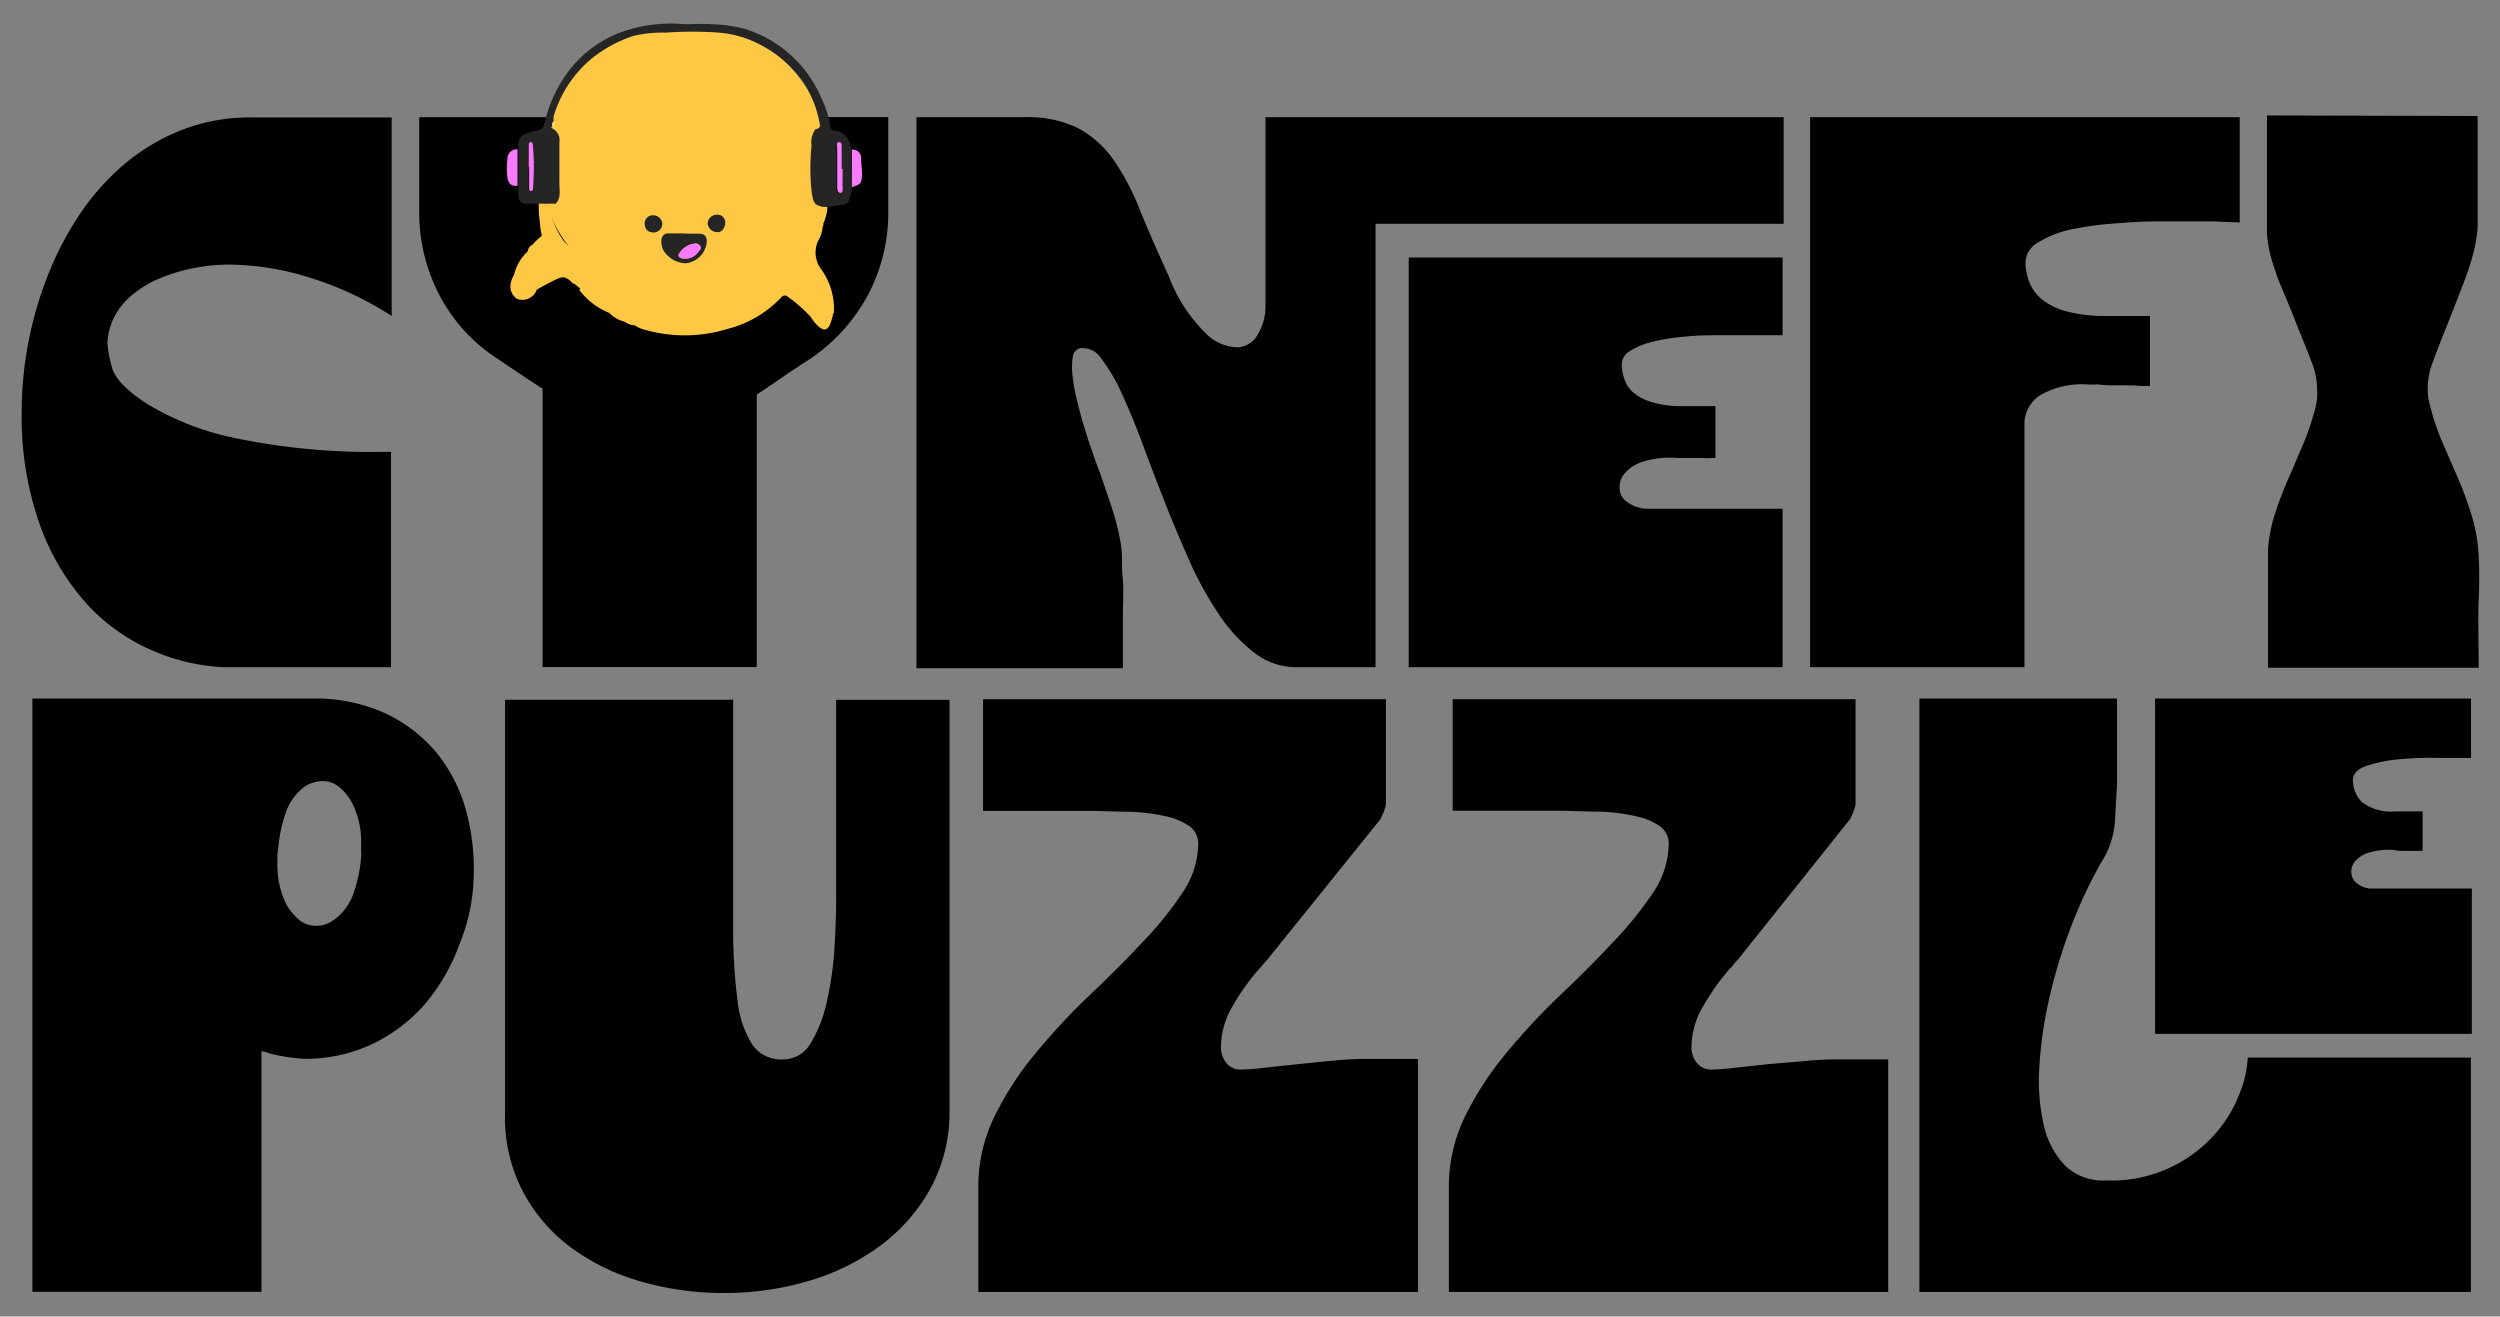 <svg id="Слой_1" data-name="Слой 1" xmlns="http://www.w3.org/2000/svg" viewBox="0 0 189.89 100"><rect x="0" y="0" width="189.89" height="100" fill="#808080" stroke="none"/><defs><style>.cls-1{fill:#fec844;}.cls-2{fill:#252525;}.cls-3{fill:#fa7afd;}.cls-4{fill:#fefdfd;}</style></defs><path d="M29.75,24A25.06,25.06,0,0,0,23.24,21a20.83,20.83,0,0,0-5.75-.9,13.71,13.71,0,0,0-2.95.3,13,13,0,0,0-2.47.77,8,8,0,0,0-1.88,1.11A5.47,5.47,0,0,0,9,23.54a4.77,4.77,0,0,0-.84,2.51,9,9,0,0,0,.34,1.84c.22.86,1.14,1.81,2.76,2.84a21.18,21.18,0,0,0,6.82,2.59,50.78,50.78,0,0,0,11.08,1h.54V50.68H17a15.31,15.31,0,0,1-5.54-1.32,14.51,14.51,0,0,1-4.92-3.55,18.08,18.08,0,0,1-3.53-6,24.49,24.49,0,0,1-1.36-8.64,27.77,27.77,0,0,1,.5-5.14,28.44,28.44,0,0,1,1.49-5.13,24.28,24.28,0,0,1,2.44-4.66,18.59,18.59,0,0,1,3.41-3.81,15.61,15.61,0,0,1,4.35-2.57,14.24,14.24,0,0,1,5.25-.94H29.75Z"/><path d="M31.84,8.9H48.15v8c0,.3.1.85.23,1.63a10.49,10.49,0,0,0,.71,2.4,6.35,6.35,0,0,0,1.53,2.18,3.71,3.71,0,0,0,2.63.94,5.41,5.41,0,0,0,3.43-.94,5.68,5.68,0,0,0,1.7-2.16A7.08,7.08,0,0,0,59,18.56c0-.78.06-1.34.06-1.67v-8h8.41v7.19a13.33,13.33,0,0,1-1.52,6.28,13.62,13.62,0,0,1-4.29,4.81q-1.35.87-2.34,1.56c-.67.46-1.29.88-1.84,1.24v20.7H41.21V29.52c-.48-.31-1-.64-1.53-1l-1.86-1.25a12.83,12.83,0,0,1-4.44-4.85,13.58,13.58,0,0,1-1.54-6.36Z"/><path d="M69.61,8.9H77.8a8.72,8.72,0,0,1,4.08.83,7.83,7.83,0,0,1,2.7,2.41,18.45,18.45,0,0,1,2,3.8q.91,2.25,2.18,5a11.9,11.9,0,0,0,2.78,4.33,3.46,3.46,0,0,0,2.53,1.11,1.88,1.88,0,0,0,1.48-1,4.19,4.19,0,0,0,.57-2.28c0-.08,0-.36,0-.82s0-1,0-1.71,0-1.45,0-2.3,0-1.71,0-2.57c0-1,0-2.12,0-3.25V8.9l39.36,0V17l-31,0V50.68h-6a5.18,5.18,0,0,1-3.15-1.06,11.9,11.9,0,0,1-2.66-2.83,26.73,26.73,0,0,1-2.24-4q-1-2.23-1.92-4.56t-1.72-4.5c-.54-1.45-1.07-2.73-1.59-3.85a13,13,0,0,0-1.54-2.63,1.68,1.68,0,0,0-1.61-.8.74.74,0,0,0-.57.69,5.41,5.41,0,0,0,0,1.51,15.37,15.37,0,0,0,.38,2c.18.71.37,1.4.58,2.07s.41,1.28.61,1.84.35,1,.46,1.25c.39,1.12.7,2,.94,2.76a18.63,18.63,0,0,1,.54,2,9,9,0,0,1,.23,1.65c0,.53,0,1.16.07,1.88s0,1.61,0,2.66,0,2.38,0,4H69.61ZM107,50.68V19.56h28.4v5.9l-1.88,0-2.59,0c-.92,0-1.86,0-2.81.1a15.74,15.74,0,0,0-2.53.38,5.81,5.81,0,0,0-1.8.73,1.21,1.21,0,0,0-.6,1.21,3.63,3.63,0,0,0,.25,1.07,2.26,2.26,0,0,0,.69.92,3.87,3.87,0,0,0,1.32.67,7.51,7.51,0,0,0,2.13.31h2.72v3.94h-.44a2.12,2.12,0,0,1-.44,0c-.28,0-.59,0-.94,0s-.71,0-1.07,0a6.78,6.78,0,0,0-2.67.29,3,3,0,0,0-1.36.9,1.58,1.58,0,0,0-.36,1.11,1.23,1.23,0,0,0,.38.88,2.61,2.61,0,0,0,1.84.67H135.4V50.68Z"/><path d="M137.49,50.68V8.9h32.63v8l-2.18-.09c-.89,0-1.85,0-2.88,0-1.29,0-2.6,0-3.94.13a26.25,26.25,0,0,0-3.63.45,8.05,8.05,0,0,0-2.64,1,1.82,1.82,0,0,0-1,1.54v.17a4.44,4.44,0,0,0,.33,1.43,3.32,3.32,0,0,0,.94,1.23,5,5,0,0,0,1.78.87,11,11,0,0,0,2.85.37h3.55v5.32h-.56a4.55,4.55,0,0,1-.61-.05c-.36,0-.78,0-1.25,0s-.95,0-1.43-.06a1.84,1.84,0,0,0-.39,0h-.4A6.32,6.32,0,0,0,155,30a2.58,2.58,0,0,0-1.23,2.05V50.68Z"/><path d="M188.19,8.81v7.76c0,.27,0,.51,0,.73a11.32,11.32,0,0,1-.34,2c-.17.63-.39,1.31-.67,2.05s-.62,1.6-1,2.57-.88,2.18-1.4,3.6a5.38,5.38,0,0,0-.38,2,4,4,0,0,0,.17,1.25,17.89,17.89,0,0,0,1,2.95l1.17,2.7a25.65,25.65,0,0,1,1,2.74,12.15,12.15,0,0,1,.53,3.07c.05,1,.06,2.07,0,3.37s0,3,0,5.12h-16v-9a11.47,11.47,0,0,1,.57-2.82c.29-.88.62-1.75,1-2.6s.73-1.71,1.11-2.59a19.43,19.43,0,0,0,.94-2.82A4.37,4.37,0,0,0,176,29.6a5.54,5.54,0,0,0-.38-2c-.5-1.34-1-2.49-1.36-3.43s-.75-1.8-1.05-2.54a21,21,0,0,1-.69-2,10.34,10.34,0,0,1-.33-1.86v-9Z"/><path d="M2.46,53.06H23.69a12.79,12.79,0,0,1,5.68,1.17,11.21,11.21,0,0,1,3.92,3.11,12.07,12.07,0,0,1,2.1,4.19,16.89,16.89,0,0,1,.6,4.33c0,.3,0,1-.09,1.94a14.55,14.55,0,0,1-1,3.92,14.78,14.78,0,0,1-2.52,4.42,12.28,12.28,0,0,1-4,3.11,11.73,11.73,0,0,1-5.32,1.17A14.82,14.82,0,0,1,20.4,80a.79.79,0,0,0-.29-.11.68.68,0,0,1-.25-.07v18.3H2.46ZM21.12,64.55a2.49,2.49,0,0,0-.05.46v.45a6.83,6.83,0,0,0,.68,3.24,4.52,4.52,0,0,0,.92,1.13,2,2,0,0,0,1.33.49,2.18,2.18,0,0,0,1.36-.45,4.08,4.08,0,0,0,1.53-2.14,10.9,10.9,0,0,0,.54-2.63,2.22,2.22,0,0,0,0-.43v-.43A6.6,6.6,0,0,0,26.75,61a4.22,4.22,0,0,0-.92-1.17,2,2,0,0,0-1.33-.5,2.61,2.61,0,0,0-1.35.41,4.2,4.2,0,0,0-1.51,2.18A11.52,11.52,0,0,0,21.12,64.55Z"/><path d="M55.69,53.15V63.43q0,4.09,0,7.28a40.68,40.68,0,0,0,.34,5.34,7.66,7.66,0,0,0,1.11,3.29,2.64,2.64,0,0,0,2.32,1.13,2.43,2.43,0,0,0,2.14-1.27,10.16,10.16,0,0,0,1.21-3.15,25,25,0,0,0,.57-4c.09-1.42.13-2.72.13-3.89v-15h8.61v31.1a12.1,12.1,0,0,1-1.44,6,13.5,13.5,0,0,1-3.81,4.35,17.24,17.24,0,0,1-5.36,2.66,22.41,22.41,0,0,1-6.15.94h-.77a22.58,22.58,0,0,1-6-.9,16.47,16.47,0,0,1-5.2-2.54,12.79,12.79,0,0,1-3.65-4.22,12.1,12.1,0,0,1-1.38-5.9V53.15Z"/><path d="M74.31,98.13V90.19a12.06,12.06,0,0,1,1.24-5.41A23.79,23.79,0,0,1,78.66,80a49.45,49.45,0,0,1,4-4.31c1.44-1.37,2.79-2.7,4-4a26.74,26.74,0,0,0,3.11-3.81,6.77,6.77,0,0,0,1.24-3.77,1.6,1.6,0,0,0-.67-1.36A5.05,5.05,0,0,0,88.55,62a14.6,14.6,0,0,0-2.71-.34c-1,0-2.1-.07-3.24-.07l-2.41,0c-1.22,0-3.06,0-5.52,0V53.11l30.6,0v8a1.87,1.87,0,0,1-.09.32,1.74,1.74,0,0,1-.13.36c-.06.12-.12.26-.18.41L96.26,72.89a3.17,3.17,0,0,0-.34.39c-.11.13-.22.26-.34.38v0a17.16,17.16,0,0,0-1.94,2.73,6.2,6.2,0,0,0-.9,3.13,1.87,1.87,0,0,0,.41,1.22,1.37,1.37,0,0,0,1.12.5,16.51,16.51,0,0,0,1.78-.14l2.51-.27,2.72-.27c.92-.09,1.74-.13,2.46-.13s1.23,0,1.89,0l2.08,0V98.13Z"/><path d="M110.05,98.13V90.19a12.06,12.06,0,0,1,1.24-5.41A24.23,24.23,0,0,1,114.4,80a51,51,0,0,1,4-4.31c1.45-1.37,2.79-2.7,4-4a28.19,28.19,0,0,0,3.11-3.81,6.85,6.85,0,0,0,1.24-3.77,1.61,1.61,0,0,0-.68-1.36,5.05,5.05,0,0,0-1.85-.76,14.59,14.59,0,0,0-2.7-.34c-1,0-2.11-.07-3.25-.07l-2.41,0c-1.22,0-3.06,0-5.52,0V53.11l30.6,0v8a1.87,1.87,0,0,1-.09.32,1.74,1.74,0,0,1-.13.36c-.06.12-.12.26-.18.41L132,72.89a4.32,4.32,0,0,0-.34.39,4,4,0,0,1-.34.38v0a17.13,17.13,0,0,0-1.93,2.73,6.12,6.12,0,0,0-.91,3.13,1.87,1.87,0,0,0,.41,1.22,1.39,1.39,0,0,0,1.13.5,16.69,16.69,0,0,0,1.78-.14l2.5-.27L137,80.6c.91-.09,1.73-.13,2.45-.13s1.23,0,1.9,0l2.07,0V98.13Z"/><path d="M160.8,53.06V59.6c-.06,1-.11,1.9-.16,2.84a6.61,6.61,0,0,1-1,3,35.51,35.51,0,0,0-2.35,5,38.83,38.83,0,0,0-1.64,5.41,31.15,31.15,0,0,0-.75,5.21,15.3,15.3,0,0,0,.34,4.42,6.52,6.52,0,0,0,1.62,3.06A4.17,4.17,0,0,0,160,89.66a10.46,10.46,0,0,0,8.41-3.72,10,10,0,0,0,1.78-3.09,8.27,8.27,0,0,0,.54-2.52h16.95v17.8H145.79V53.06Zm2.89,25.47V53.06h24v4.51c-.54,0-1.33,0-2.35,0a25.66,25.66,0,0,0-3,.09,11.14,11.14,0,0,0-2.61.52c-.74.26-1.08.67-1,1.24a2.29,2.29,0,0,0,.68,1.51,3.66,3.66,0,0,0,2.52.7h2.08v3h-.68c-.21,0-.44,0-.7,0s-.52,0-.79-.07a5.23,5.23,0,0,0-2,.23,2.17,2.17,0,0,0-1,.68,1.19,1.19,0,0,0-.24.83,1,1,0,0,0,.27.65,1.81,1.81,0,0,0,1.39.54h7.49V78.53Z"/><path class="cls-1" d="M62.42,20.51a2.11,2.11,0,0,1-.3-2.17h0a2.48,2.48,0,0,0,.36-1.06h0a.09.09,0,0,0,0-.07.2.2,0,0,0,.05-.21,3.6,3.6,0,0,0,.32-1.25s0,0,0-.05c-1,0-1.12-.15-1.27-1.21a16.89,16.89,0,0,1,0-3.41,1.77,1.77,0,0,1,.29-1.26,4.6,4.6,0,0,0-.58-1.07h0a12.24,12.24,0,0,0-2-2.37,11.9,11.9,0,0,0-2.59-1.9,5.51,5.51,0,0,0-2.37-.79,2.06,2.06,0,0,0,.37.16,2.06,2.06,0,0,1-.37-.16l-.08,0h0c-.07-.13-.2-.14-.32-.17a12.42,12.42,0,0,0-3.8-.07.69.69,0,0,0-.55.24h0a.24.24,0,0,1-.15.1.24.24,0,0,0,.15-.1.58.58,0,0,0-.46.11c-.15,0-.3,0-.43.07h0a2.87,2.87,0,0,0-1.1.41,1.78,1.78,0,0,0-.82.33.69.69,0,0,1,0,.22.69.69,0,0,0,0-.22c-.33.19-.74.27-1,.62l-.55.38h0c-.07,0-.12,0-.11.11v0h0a2.5,2.5,0,0,0-1.15,1c-.13,0-.18.08-.19.2s-.24.11-.2.28c-.2,0-.24.14-.28.29h0c-.06,0-.09,0-.1.1h0a1.11,1.11,0,0,0-.47.59c-.25.38-.33.88-.78,1.14h0a.21.21,0,0,1-.12.3c0,.06-.16.1,0,.17a1,1,0,0,1,.55,1.06c0,1,0,2,0,3,0,.52.14,1.09-.18,1.53a.74.74,0,0,0,0,1,2.64,2.64,0,0,0,.58,1.08h0a1.47,1.47,0,0,0,.79.85h0a.39.39,0,0,0,.3.2,3.76,3.76,0,0,0,2.07.7,1,1,0,0,0,.36-.07l2,.88a.88.88,0,0,1,.51.4.88.88,0,0,0-.51-.4,1.53,1.53,0,0,1-1.76-.17.63.63,0,0,0-.39-.13,7.07,7.07,0,0,1-2-.48,3.39,3.39,0,0,1-1.31-.92,6.84,6.84,0,0,1-1.06-2.28.94.94,0,0,0-.34-.58.81.81,0,0,0-.51-.08c0,.46,0,1,.09,1.49,0,.37.09.72.14,1.05a3.91,3.91,0,0,0-.69.66h0a.58.58,0,0,0-.35.4.06.06,0,0,0,0,.06l-.1.13h0l-.1.09a3.64,3.64,0,0,0-.87,1.63l.08.05-.08-.05a1.79,1.79,0,0,0-.26.72h0a1.1,1.1,0,0,0,.51,1.1A1.16,1.16,0,0,0,40.77,22c.44-.24.87-.49,1.33-.71.71-.35.88-.31,1.42.25a.25.25,0,0,0,.09,0l.48.39-.1.08a5.37,5.37,0,0,0,2.29,1.76,2.37,2.37,0,0,0,1.16.66,1.33,1.33,0,0,0,.78.28,2.46,2.46,0,0,0,.92.38A11,11,0,0,0,55.2,25a8.49,8.49,0,0,0,4.12-2.39.35.35,0,0,1,.55-.05,11.62,11.62,0,0,1,1.7,1.5h0c.4.64.87,1.05,1.15.95s.36-.42.53-1c0-.1.06-.2.09-.3l0,0A5.15,5.15,0,0,0,62.42,20.51ZM43,8.05a.53.53,0,0,0,.21-.11A.53.53,0,0,1,43,8.05Zm.36-.54.1-.1h0Zm.38-.4a.22.22,0,0,0,.16,0A.22.22,0,0,1,43.69,7.11Zm3.27,9Zm1.44-6.8ZM39,21.31a.24.24,0,0,1,0-.08A.24.24,0,0,0,39,21.31ZM49,6.24a.1.1,0,0,0-.11-.06A.1.1,0,0,1,49,6.24ZM48.91,19.8l0-.08h0Zm.78-2.19c-.48,0-.71-.22-.73-.72a.64.64,0,0,1,.66-.59.7.7,0,0,1,.69.65A.68.68,0,0,1,49.69,17.61Zm1.75,7.63a3,3,0,0,0,.42,0A3,3,0,0,1,51.44,25.24Zm.89-.19-.15.05.15-.05Zm0,0c.05,0,.11-.06.17-.07S52.38,25,52.33,25.05Zm1.34-6.65A1.79,1.79,0,0,1,52.05,20a2.09,2.09,0,0,1-1.67-1,1.46,1.46,0,0,1-.14-.79.5.5,0,0,1,.56-.48H52c.37,0,.73,0,1.1,0S53.71,17.92,53.67,18.4Zm.88-.77a.74.74,0,0,1-.8-.64.7.7,0,0,1,.64-.68.6.6,0,0,1,.7.6C55.1,17.28,54.83,17.63,54.55,17.63Zm1.14,5.31Zm4-13.49,0-.08h0Z"/><path class="cls-1" d="M63,12.53A11.32,11.32,0,0,1,51.94,23.07,11.2,11.2,0,0,1,40.88,12.53a10.66,10.66,0,0,1,4.75-8.76A11.15,11.15,0,0,1,51.94,2a11,11,0,0,1,7.5,2.52A11,11,0,0,1,63,12.53Z"/><path class="cls-2" d="M64.69,11.36c-.17-.72-.42-1.35-1.3-1.43a.37.37,0,0,1-.33-.35,7.49,7.49,0,0,0-.65-2.08,9.33,9.33,0,0,0-5.78-5.29A10.8,10.8,0,0,0,54,1.84c-.66-.05-1.32,0-2,0a11.18,11.18,0,0,0-4.84.61,8.92,8.92,0,0,0-3.93,2.9,10.17,10.17,0,0,0-1.86,4,.62.62,0,0,1-.58.56c-1.05.24-1.49.36-1.42,1.41,0,0,0,.05,0,.08l0,2.77c0,.16,0,.31,0,.47,0,.5.09.7.4.83h2.46l.08-.13c.32-.44.16-1,.18-1.53,0-1,0-2,0-3a1,1,0,0,0-.55-1.06c-.14-.07,0-.11,0-.17s0-.25.12-.3h0a1.79,1.79,0,0,1,0-.47A9.05,9.05,0,0,1,45,4.4a10.13,10.13,0,0,1,3.1-1.67,9.65,9.65,0,0,1,2.46-.25,27.65,27.65,0,0,1,4.07,0,8.08,8.08,0,0,1,2.74.73,9,9,0,0,1,3.71,3.13,8.5,8.5,0,0,1,1.19,3.09c.06.29-.14.34-.34.39a1.77,1.77,0,0,0-.29,1.26,16.89,16.89,0,0,0,0,3.41c.15,1.06.22,1.18,1.27,1.21.35,0,.71-.12,1.07-.15a.53.53,0,0,0,.54-.43,3.62,3.62,0,0,0,.2-.91C64.7,13.26,64.69,12.31,64.69,11.36Zm-24.24,3c0,.12-.05.18-.17.17s-.12-.13-.12-.21V12.68h0V11.1c0-.12,0-.3.15-.31s.16.16.17.27A18.9,18.9,0,0,1,40.45,14.34Zm23.33.31c-.26,0-.24-.3-.24-.49,0-.89,0-1.78,0-2.66a1,1,0,0,1,0-.24c0-.17-.14-.45.13-.46s.2.3.21.47c0,.52,0,1,0,1.57h0c0,.44,0,.89,0,1.33C64,14.36,64,14.64,63.78,14.65Z"/><path class="cls-3" d="M64.71,14.21c0-1,0-1.9,0-2.85a.65.65,0,0,1,.7.71c0,.39.07.79.07,1.18C65.45,13.93,65.38,14,64.71,14.21Z"/><path class="cls-3" d="M39.31,11.34c0,.93,0,1.85,0,2.77-.46.05-.69-.15-.77-.62a5.72,5.72,0,0,1,0-1.37A.72.72,0,0,1,39.31,11.34Z"/><path class="cls-2" d="M52,17.75c.37,0,.73,0,1.1,0s.62.17.58.65A1.79,1.79,0,0,1,52.05,20a2.09,2.09,0,0,1-1.67-1,1.46,1.46,0,0,1-.14-.79.5.5,0,0,1,.56-.48H52Zm.06,1.9a1.23,1.23,0,0,0,1-.56c.08-.11.22-.24.12-.38a.39.39,0,0,0-.45-.2,1.55,1.55,0,0,0-1,.55c-.08.13-.25.25-.17.42S51.88,19.62,52.05,19.65Z"/><path class="cls-2" d="M55.09,16.91c0,.37-.26.72-.54.72a.74.74,0,0,1-.8-.64.7.7,0,0,1,.64-.68A.6.6,0,0,1,55.09,16.91Z"/><path class="cls-2" d="M50.31,17a.68.68,0,0,1-.62.66c-.48,0-.71-.22-.73-.72a.64.64,0,0,1,.66-.59A.7.7,0,0,1,50.31,17Z"/><path class="cls-3" d="M64,12.84c0,.44,0,.89,0,1.33,0,.19.06.47-.17.48s-.24-.3-.24-.49c0-.89,0-1.78,0-2.66a1,1,0,0,1,0-.24c0-.17-.14-.45.13-.46s.2.3.21.47c0,.52,0,1,0,1.57Z"/><path class="cls-3" d="M40.16,12.68V11.1c0-.12,0-.3.15-.31s.16.16.17.27a18.9,18.9,0,0,1,0,3.28c0,.12-.05.18-.17.17s-.12-.13-.12-.21V12.68Z"/><path class="cls-4" d="M42.07,9.23a.21.21,0,0,1-.12.3C42,9.42,41.91,9.28,42.07,9.23Z"/><path class="cls-3" d="M52.05,19.65c-.17,0-.38,0-.47-.17s.09-.29.17-.42a1.55,1.55,0,0,1,1-.55.39.39,0,0,1,.45.2c.1.14,0,.27-.12.38A1.23,1.23,0,0,1,52.05,19.65Z"/></svg>